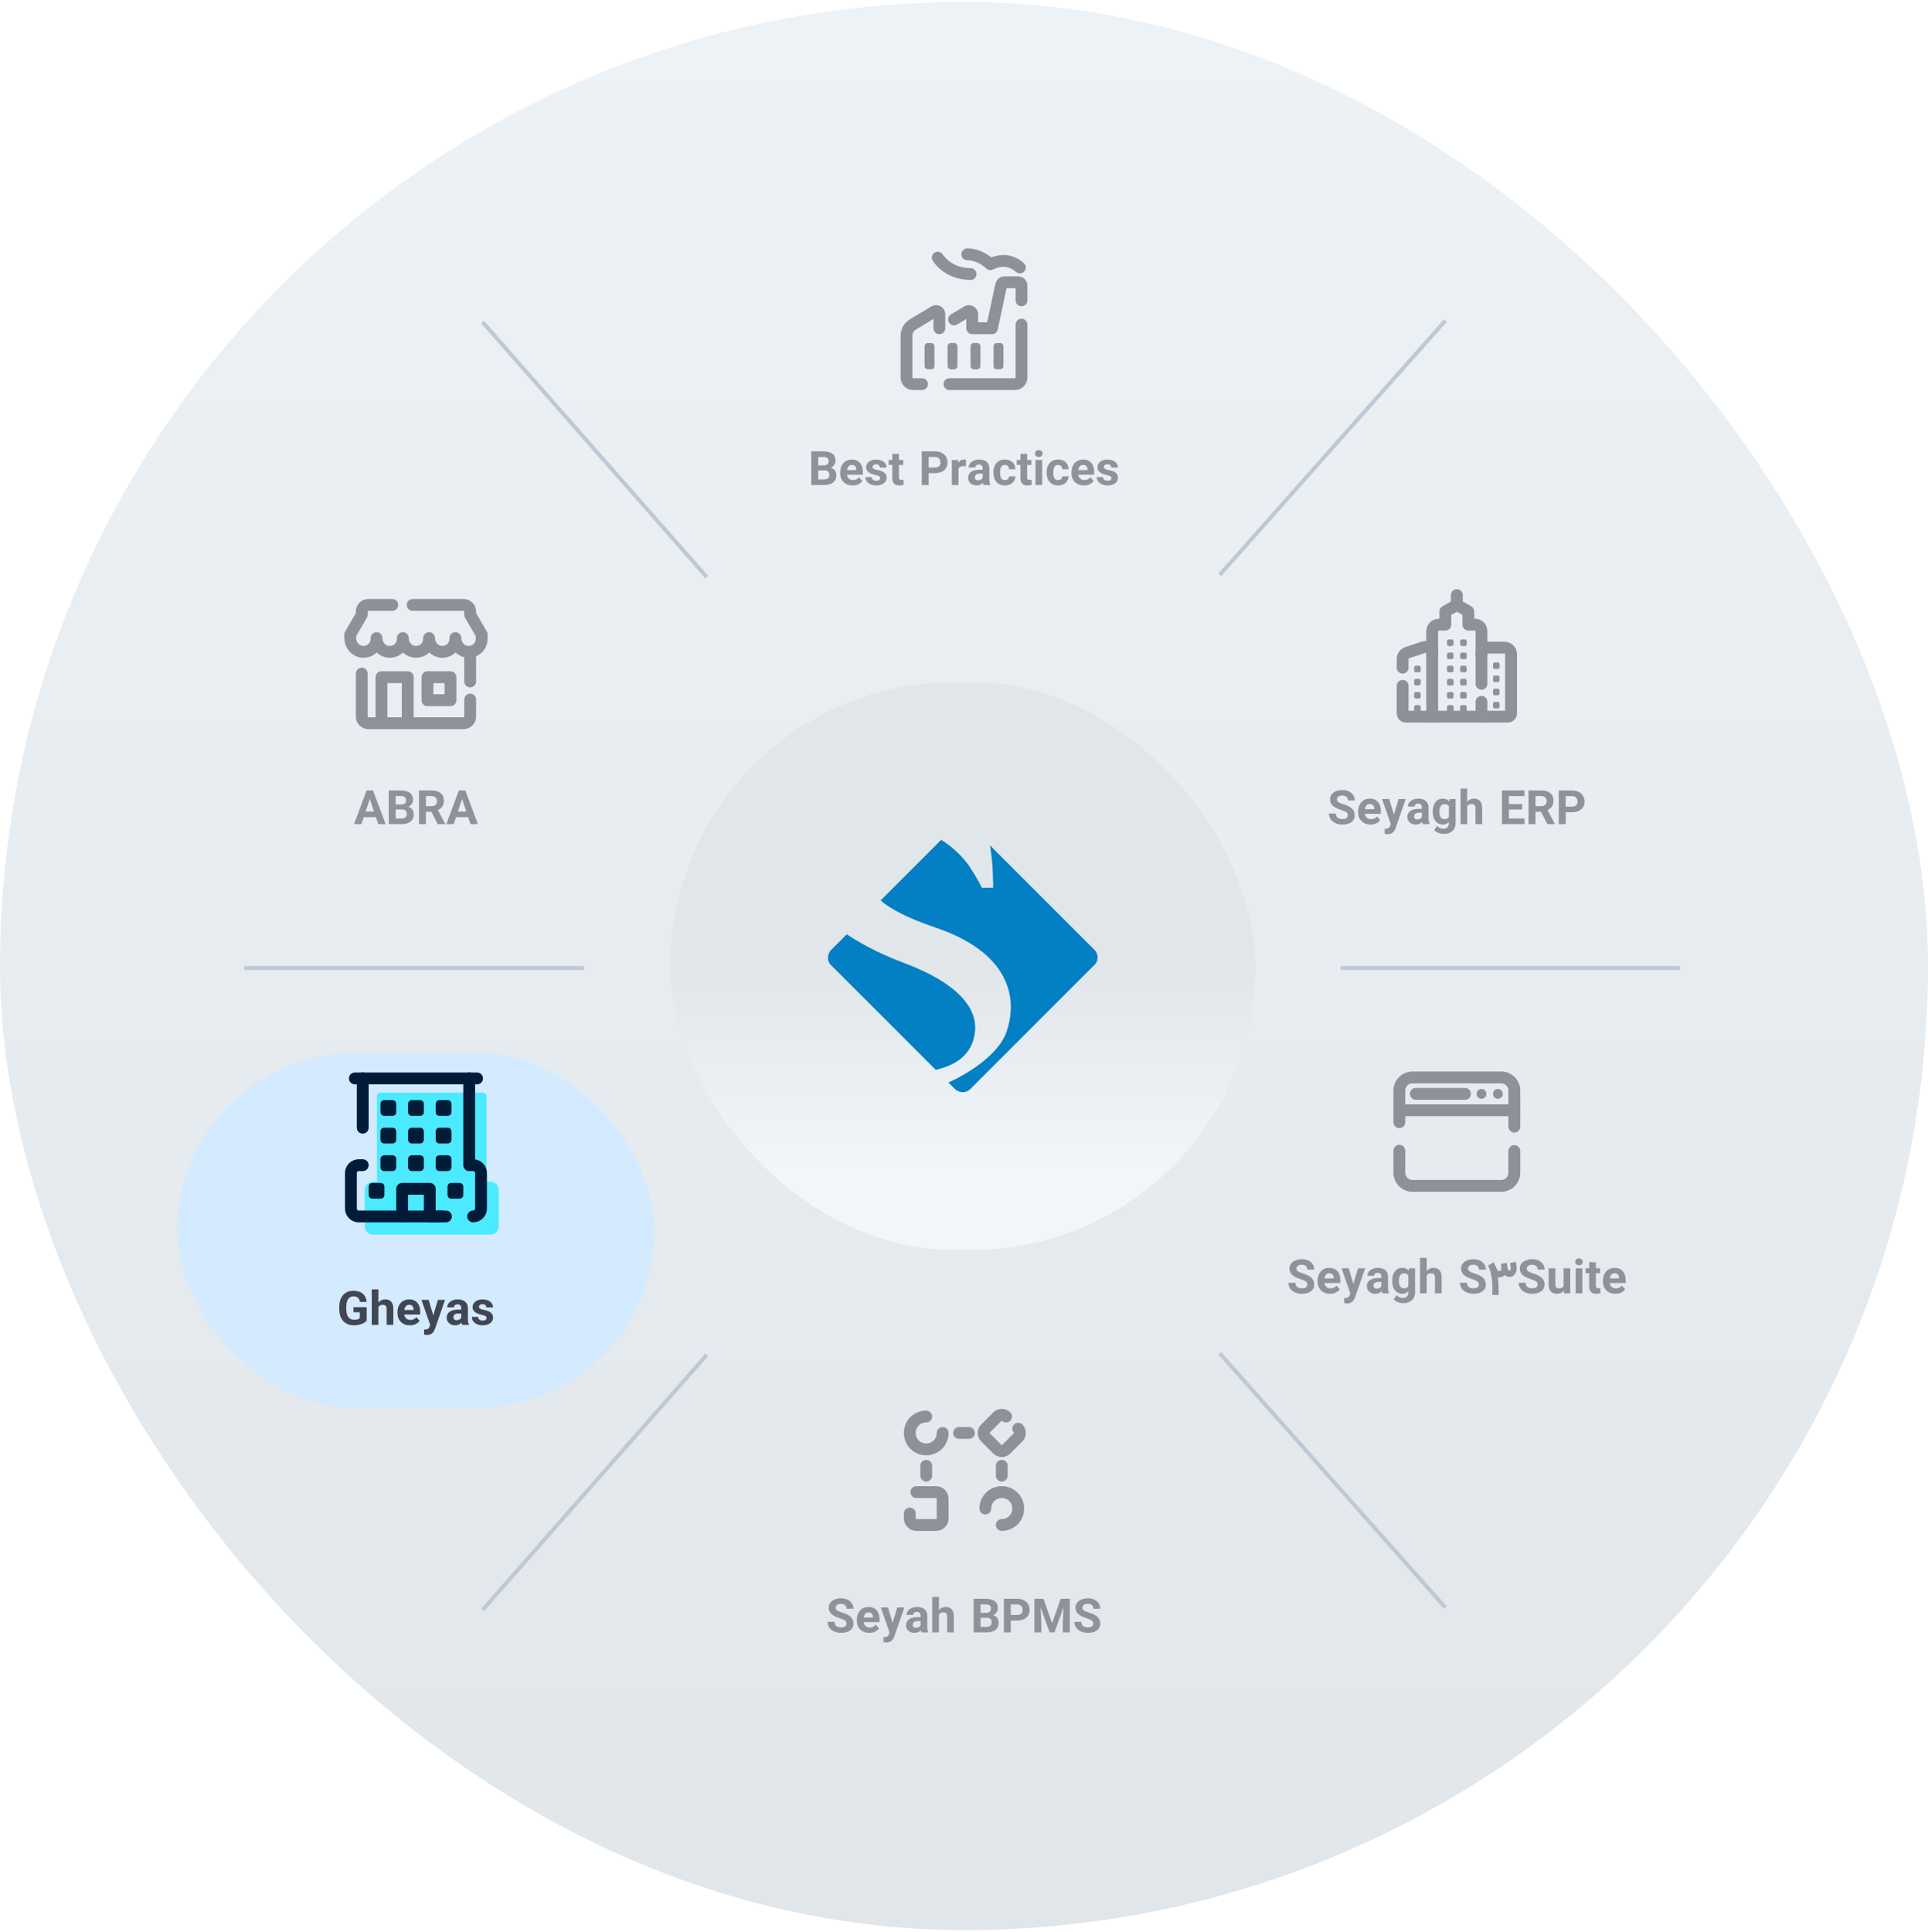 <svg width="489" height="490" viewBox="0 0 489 490" fill="none" xmlns="http://www.w3.org/2000/svg">
<g clip-path="url(#clip0_452_1038)">
<rect y="0.5" width="489" height="489" rx="244.5" fill="url(#paint0_linear_452_1038)"/>
<rect x="366.218" y="81.353" width="0.5" height="85.666" transform="rotate(41.59 366.218 81.353)" fill="#D42B2B"/>
<rect x="366.218" y="81.353" width="0.5" height="85.666" transform="rotate(41.59 366.218 81.353)" stroke="#C1C7D4" stroke-width="0.5"/>
<rect x="0.021" y="-0.353" width="0.5" height="85.666" transform="matrix(0.748 -0.664 -0.664 -0.748 365.968 407.397)" fill="#D42B2B"/>
<rect x="0.021" y="-0.353" width="0.5" height="85.666" transform="matrix(0.748 -0.664 -0.664 -0.748 365.968 407.397)" stroke="#C1C7D4" stroke-width="0.5"/>
<rect x="-0.25" y="-0.25" width="0.5" height="85.666" transform="matrix(0 -1 -1 0 425.667 245.5)" fill="#D42B2B"/>
<rect x="-0.25" y="-0.25" width="0.5" height="85.666" transform="matrix(0 -1 -1 0 425.667 245.5)" stroke="#C1C7D4" stroke-width="0.5"/>
<rect x="122.353" y="82.023" width="0.5" height="85.666" transform="rotate(-41.328 122.353 82.023)" fill="#D42B2B"/>
<rect x="122.353" y="82.023" width="0.5" height="85.666" transform="rotate(-41.328 122.353 82.023)" stroke="#C1C7D4" stroke-width="0.5"/>
<rect x="0.353" y="-0.023" width="0.5" height="85.666" transform="matrix(0.751 0.66 0.66 -0.751 122.103 407.727)" fill="#D42B2B"/>
<rect x="0.353" y="-0.023" width="0.5" height="85.666" transform="matrix(0.751 0.66 0.66 -0.751 122.103 407.727)" stroke="#C1C7D4" stroke-width="0.5"/>
<rect x="-0.25" y="-0.25" width="0.5" height="85.666" transform="matrix(0 -1 -1 0 147.667 245.5)" fill="#D42B2B"/>
<rect x="-0.25" y="-0.25" width="0.5" height="85.666" transform="matrix(0 -1 -1 0 147.667 245.5)" stroke="#C1C7D4" stroke-width="0.5"/>
<path d="M240.812 97.416H257.417C258.338 97.416 259.083 96.671 259.083 95.75V82.336" stroke="#8D9199" stroke-width="3" stroke-miterlimit="10" stroke-linecap="round" stroke-linejoin="round"/>
<path d="M238.25 83.25V79.722C238.25 79.074 237.543 78.674 236.988 79.007L231.535 82.279C230.531 82.882 229.917 83.966 229.917 85.137V95.75C229.917 96.671 230.663 97.416 231.583 97.416H233.844" stroke="#8D9199" stroke-width="3" stroke-miterlimit="10" stroke-linecap="round" stroke-linejoin="round"/>
<path d="M259.083 76.167V72.417C259.083 71.957 258.71 71.584 258.25 71.584H254.757C254.363 71.584 254.024 71.858 253.942 72.242L251.583 83.25H246.583V79.722C246.583 79.074 245.877 78.674 245.322 79.008L241.979 81.013" stroke="#8D9199" stroke-width="3" stroke-miterlimit="10" stroke-linecap="round" stroke-linejoin="round"/>
<path d="M236.167 93.667H235.333C234.873 93.667 234.5 93.293 234.5 92.833V87.833C234.5 87.373 234.873 87 235.333 87H236.167C236.627 87 237 87.373 237 87.833V92.833C237 93.293 236.627 93.667 236.167 93.667Z" fill="#8D9199"/>
<path d="M242 93.667H241.167C240.707 93.667 240.333 93.293 240.333 92.833V87.833C240.333 87.373 240.707 87 241.167 87H242C242.46 87 242.833 87.373 242.833 87.833V92.833C242.833 93.293 242.46 93.667 242 93.667Z" fill="#8D9199"/>
<path d="M247.833 93.667H247C246.54 93.667 246.167 93.293 246.167 92.833V87.833C246.167 87.373 246.54 87 247 87H247.833C248.293 87 248.667 87.373 248.667 87.833V92.833C248.667 93.293 248.293 93.667 247.833 93.667Z" fill="#8D9199"/>
<path d="M253.667 93.667H252.833C252.373 93.667 252 93.293 252 92.833V87.833C252 87.373 252.373 87 252.833 87H253.667C254.127 87 254.5 87.373 254.5 87.833V92.833C254.5 93.293 254.127 93.667 253.667 93.667Z" fill="#8D9199"/>
<path d="M245.333 64.5C248.667 64.5 251.167 67 251.167 67C251.167 67 252.833 66.167 254.5 66.167C257 66.167 258.667 67.833 258.667 67.833" stroke="#8D9199" stroke-width="3" stroke-miterlimit="10" stroke-linecap="round" stroke-linejoin="round"/>
<path d="M246.167 69.5C240.333 69.5 237.833 65.334 237.833 65.334" stroke="#8D9199" stroke-width="3" stroke-miterlimit="10" stroke-linecap="round" stroke-linejoin="round"/>
<path d="M205.77 123V114.47H208.759C209.792 114.47 210.577 114.668 211.112 115.064C211.648 115.461 211.916 116.042 211.916 116.807C211.916 117.224 211.808 117.593 211.592 117.913C211.38 118.23 211.081 118.463 210.695 118.612C211.133 118.72 211.477 118.941 211.728 119.275C211.982 119.605 212.109 120.01 212.109 120.49C212.109 121.311 211.846 121.934 211.321 122.358C210.799 122.779 210.055 122.993 209.088 123H205.77ZM207.528 119.285V121.586H209.036C209.45 121.586 209.771 121.489 210.001 121.294C210.234 121.096 210.35 120.823 210.35 120.475C210.35 119.692 209.947 119.296 209.14 119.285H207.528ZM207.528 118.043H208.827C209.714 118.026 210.157 117.673 210.157 116.984C210.157 116.595 210.044 116.317 209.818 116.15C209.596 115.979 209.243 115.894 208.759 115.894H207.528V118.043ZM216.241 123.115C215.312 123.115 214.555 122.831 213.971 122.264C213.387 121.694 213.094 120.934 213.094 119.984V119.817C213.094 119.181 213.216 118.612 213.46 118.111C213.707 117.61 214.056 117.224 214.508 116.953C214.961 116.678 215.475 116.541 216.053 116.541C216.919 116.541 217.601 116.816 218.098 117.365C218.599 117.911 218.849 118.685 218.849 119.687V120.381H214.811C214.867 120.795 215.032 121.127 215.307 121.377C215.581 121.628 215.929 121.753 216.35 121.753C217.004 121.753 217.514 121.517 217.879 121.043L218.714 121.972C218.46 122.334 218.115 122.616 217.681 122.817C217.249 123.016 216.769 123.115 216.241 123.115ZM216.048 117.913C215.71 117.913 215.437 118.026 215.228 118.252C215.02 118.478 214.886 118.803 214.827 119.228H217.185V119.092C217.178 118.717 217.075 118.426 216.877 118.221C216.682 118.016 216.406 117.913 216.048 117.913ZM223.238 121.247C223.238 121.042 223.135 120.88 222.93 120.762C222.725 120.64 222.396 120.532 221.944 120.438C220.434 120.122 219.679 119.482 219.679 118.518C219.679 117.955 219.912 117.485 220.378 117.11C220.845 116.73 221.455 116.541 222.21 116.541C223.017 116.541 223.66 116.73 224.14 117.11C224.624 117.489 224.865 117.981 224.865 118.586H223.17C223.17 118.346 223.091 118.148 222.935 117.991C222.782 117.831 222.538 117.751 222.205 117.751C221.919 117.751 221.698 117.816 221.542 117.944C221.385 118.073 221.307 118.237 221.307 118.435C221.307 118.623 221.396 118.774 221.573 118.889C221.751 119.003 222.05 119.104 222.471 119.191C222.895 119.275 223.251 119.369 223.54 119.473C224.434 119.8 224.881 120.369 224.881 121.179C224.881 121.757 224.632 122.224 224.135 122.583C223.641 122.937 223.001 123.115 222.215 123.115C221.686 123.115 221.215 123.021 220.801 122.833C220.391 122.645 220.067 122.386 219.831 122.056C219.598 121.725 219.481 121.369 219.481 120.986H221.088C221.102 121.285 221.211 121.515 221.417 121.675C221.625 121.835 221.904 121.915 222.251 121.915C222.575 121.915 222.82 121.854 222.987 121.732C223.154 121.607 223.238 121.445 223.238 121.247ZM228.005 115.101V116.661H229.09V117.903H228.005V121.064C228.005 121.301 228.05 121.47 228.14 121.57C228.231 121.671 228.403 121.722 228.657 121.722C228.845 121.722 229.01 121.708 229.152 121.68V122.963C228.822 123.064 228.481 123.115 228.13 123.115C226.94 123.115 226.335 122.517 226.314 121.32V117.903H225.386V116.661H226.314V115.101H228.005ZM235.536 119.995V123H233.777V114.47H237.106C237.746 114.47 238.31 114.588 238.796 114.824C239.283 115.057 239.657 115.39 239.918 115.821C240.179 116.252 240.31 116.743 240.31 117.292C240.31 118.127 240.023 118.786 239.449 119.27C238.878 119.753 238.087 119.995 237.075 119.995H235.536ZM235.536 118.57H237.106C237.572 118.57 237.927 118.461 238.17 118.242C238.414 118.023 238.536 117.71 238.536 117.303C238.536 116.885 238.412 116.548 238.165 116.29C237.918 116.033 237.579 115.901 237.148 115.894H235.536V118.57ZM244.972 118.247C244.743 118.216 244.541 118.2 244.367 118.2C243.723 118.2 243.303 118.417 243.104 118.852V123H241.414V116.661H243.01L243.057 117.417C243.398 116.833 243.87 116.541 244.471 116.541C244.659 116.541 244.835 116.567 244.998 116.619L244.972 118.247ZM249.47 123C249.39 122.847 249.332 122.657 249.298 122.431C248.887 122.887 248.355 123.115 247.701 123.115C247.078 123.115 246.562 122.936 246.151 122.577C245.745 122.219 245.541 121.767 245.541 121.221C245.541 120.546 245.79 120.03 246.287 119.671C246.788 119.313 247.508 119.132 248.447 119.129H249.23V118.763C249.23 118.471 249.153 118.238 249 118.064C248.851 117.887 248.614 117.798 248.291 117.798C248.005 117.798 247.781 117.866 247.618 118.002C247.458 118.137 247.378 118.325 247.378 118.565H245.682C245.682 118.197 245.795 117.857 246.021 117.548C246.251 117.235 246.572 116.99 246.986 116.812C247.4 116.631 247.865 116.541 248.379 116.541C249.162 116.541 249.781 116.737 250.237 117.13C250.696 117.523 250.925 118.077 250.925 118.79V121.534C250.932 122.136 251.018 122.591 251.181 122.901V123H249.47ZM248.066 121.821C248.317 121.821 248.548 121.765 248.76 121.654C248.972 121.543 249.129 121.393 249.23 121.205V120.115H248.593C247.748 120.115 247.298 120.409 247.242 120.997L247.237 121.096C247.237 121.308 247.31 121.482 247.456 121.617C247.605 121.753 247.809 121.821 248.066 121.821ZM254.865 121.753C255.178 121.753 255.432 121.668 255.627 121.497C255.822 121.323 255.922 121.094 255.929 120.809H257.521C257.517 121.24 257.399 121.635 257.166 121.993C256.936 122.348 256.622 122.624 256.222 122.823C255.822 123.017 255.38 123.115 254.896 123.115C253.989 123.115 253.272 122.828 252.747 122.254C252.225 121.677 251.964 120.88 251.964 119.864V119.755C251.964 118.777 252.223 117.998 252.742 117.417C253.263 116.833 253.976 116.541 254.881 116.541C255.674 116.541 256.31 116.767 256.79 117.219C257.27 117.671 257.514 118.271 257.521 119.019H255.929C255.922 118.692 255.822 118.426 255.627 118.221C255.432 118.016 255.175 117.913 254.855 117.913C254.458 117.913 254.159 118.057 253.957 118.346C253.759 118.631 253.66 119.097 253.66 119.744V119.917C253.66 120.57 253.759 121.04 253.957 121.325C254.156 121.61 254.458 121.753 254.865 121.753ZM260.512 115.101V116.661H261.598V117.903H260.512V121.064C260.512 121.301 260.558 121.47 260.648 121.57C260.739 121.671 260.911 121.722 261.165 121.722C261.352 121.722 261.518 121.708 261.66 121.68V122.963C261.33 123.064 260.989 123.115 260.638 123.115C259.448 123.115 258.843 122.517 258.822 121.32V117.903H257.893V116.661H258.822V115.101H260.512ZM264.327 123H262.631V116.661H264.327V123ZM262.527 115.017C262.527 114.763 262.612 114.555 262.783 114.391C262.953 114.228 263.185 114.146 263.477 114.146C263.765 114.146 263.995 114.228 264.165 114.391C264.339 114.555 264.426 114.763 264.426 115.017C264.426 115.278 264.339 115.49 264.165 115.654C263.991 115.817 263.762 115.899 263.477 115.899C263.191 115.899 262.962 115.817 262.788 115.654C262.614 115.49 262.527 115.278 262.527 115.017ZM268.365 121.753C268.678 121.753 268.932 121.668 269.127 121.497C269.322 121.323 269.422 121.094 269.429 120.809H271.021C271.017 121.24 270.899 121.635 270.666 121.993C270.436 122.348 270.122 122.624 269.722 122.823C269.322 123.017 268.88 123.115 268.396 123.115C267.489 123.115 266.772 122.828 266.247 122.254C265.725 121.677 265.464 120.88 265.464 119.864V119.755C265.464 118.777 265.723 117.998 266.242 117.417C266.763 116.833 267.476 116.541 268.381 116.541C269.174 116.541 269.81 116.767 270.29 117.219C270.77 117.671 271.014 118.271 271.021 119.019H269.429C269.422 118.692 269.322 118.426 269.127 118.221C268.932 118.016 268.675 117.913 268.355 117.913C267.958 117.913 267.659 118.057 267.457 118.346C267.259 118.631 267.16 119.097 267.16 119.744V119.917C267.16 120.57 267.259 121.04 267.457 121.325C267.656 121.61 267.958 121.753 268.365 121.753ZM274.905 123.115C273.976 123.115 273.219 122.831 272.635 122.264C272.051 121.694 271.759 120.934 271.759 119.984V119.817C271.759 119.181 271.88 118.612 272.124 118.111C272.371 117.61 272.72 117.224 273.172 116.953C273.625 116.678 274.139 116.541 274.717 116.541C275.583 116.541 276.265 116.816 276.762 117.365C277.263 117.911 277.513 118.685 277.513 119.687V120.381H273.475C273.531 120.795 273.696 121.127 273.971 121.377C274.246 121.628 274.593 121.753 275.014 121.753C275.668 121.753 276.178 121.517 276.543 121.043L277.378 121.972C277.124 122.334 276.779 122.616 276.345 122.817C275.913 123.016 275.433 123.115 274.905 123.115ZM274.712 117.913C274.374 117.913 274.101 118.026 273.892 118.252C273.684 118.478 273.55 118.803 273.491 119.228H275.849V119.092C275.842 118.717 275.739 118.426 275.541 118.221C275.346 118.016 275.07 117.913 274.712 117.913ZM281.902 121.247C281.902 121.042 281.799 120.88 281.594 120.762C281.389 120.64 281.06 120.532 280.608 120.438C279.098 120.122 278.343 119.482 278.343 118.518C278.343 117.955 278.576 117.485 279.042 117.11C279.509 116.73 280.119 116.541 280.874 116.541C281.681 116.541 282.324 116.73 282.804 117.11C283.288 117.489 283.529 117.981 283.529 118.586H281.834C281.834 118.346 281.756 118.148 281.599 117.991C281.446 117.831 281.202 117.751 280.869 117.751C280.583 117.751 280.362 117.816 280.206 117.944C280.049 118.073 279.971 118.237 279.971 118.435C279.971 118.623 280.06 118.774 280.237 118.889C280.415 119.003 280.714 119.104 281.135 119.191C281.559 119.275 281.916 119.369 282.204 119.473C283.098 119.8 283.545 120.369 283.545 121.179C283.545 121.757 283.296 122.224 282.799 122.583C282.305 122.937 281.665 123.115 280.879 123.115C280.35 123.115 279.879 123.021 279.465 122.833C279.055 122.645 278.731 122.386 278.495 122.056C278.262 121.725 278.145 121.369 278.145 120.986H279.752C279.766 121.285 279.876 121.515 280.081 121.675C280.289 121.835 280.568 121.915 280.916 121.915C281.239 121.915 281.484 121.854 281.651 121.732C281.818 121.607 281.902 121.445 281.902 121.247Z" fill="#8D9399"/>
<g filter="url(#filter0_f_452_1038)">
<rect x="45" y="267" width="121" height="90" rx="45" fill="#D4EAFF"/>
</g>
<path d="M95.6 278.1V299.7H94.6C93.5 299.7 92.5 300.6 92.5 301.8V311C92.5 312.1 93.4 313.1 94.6 313.1H124.4C125.5 313.1 126.5 312.2 126.5 311V301.8C126.5 300.7 125.6 299.7 124.4 299.7H123.4V278.1C123.4 277.5 122.9 277.1 122.4 277.1H96.7C96.1 277 95.6 277.5 95.6 278.1Z" fill="#4BEAFF"/>
<path d="M99.5 290H97.5C96.9 290 96.5 289.6 96.5 289V287C96.5 286.4 96.9 286 97.5 286H99.5C100.1 286 100.5 286.4 100.5 287V289C100.5 289.6 100.1 290 99.5 290ZM100.5 296V294C100.5 293.4 100.1 293 99.5 293H97.5C96.9 293 96.5 293.4 96.5 294V296C96.5 296.6 96.9 297 97.5 297H99.5C100.1 297 100.5 296.6 100.5 296ZM97.5 303V301C97.5 300.4 97.1 300 96.5 300H94.5C93.9 300 93.5 300.4 93.5 301V303C93.5 303.6 93.9 304 94.5 304H96.5C97.1 304 97.5 303.6 97.5 303ZM106.5 290H104.5C103.9 290 103.5 289.6 103.5 289V287C103.5 286.4 103.9 286 104.5 286H106.5C107.1 286 107.5 286.4 107.5 287V289C107.5 289.6 107.1 290 106.5 290ZM107.5 296V294C107.5 293.4 107.1 293 106.5 293H104.5C103.9 293 103.5 293.4 103.5 294V296C103.5 296.6 103.9 297 104.5 297H106.5C107.1 297 107.5 296.6 107.5 296ZM114.5 289V287C114.5 286.4 114.1 286 113.5 286H111.5C110.9 286 110.5 286.4 110.5 287V289C110.5 289.6 110.9 290 111.5 290H113.5C114.1 290 114.5 289.6 114.5 289ZM99.5 283H97.5C96.9 283 96.5 282.6 96.5 282V280C96.5 279.4 96.9 279 97.5 279H99.5C100.1 279 100.5 279.4 100.5 280V282C100.5 282.6 100.1 283 99.5 283ZM106.5 283H104.5C103.9 283 103.5 282.6 103.5 282V280C103.5 279.4 103.9 279 104.5 279H106.5C107.1 279 107.5 279.4 107.5 280V282C107.5 282.6 107.1 283 106.5 283ZM114.5 282V280C114.5 279.4 114.1 279 113.5 279H111.5C110.9 279 110.5 279.4 110.5 280V282C110.5 282.6 110.9 283 111.5 283H113.5C114.1 283 114.5 282.6 114.5 282ZM114.5 296V294C114.5 293.4 114.1 293 113.5 293H111.5C110.9 293 110.5 293.4 110.5 294V296C110.5 296.6 110.9 297 111.5 297H113.5C114.1 297 114.5 296.6 114.5 296ZM117.5 303V301C117.5 300.4 117.1 300 116.5 300H114.5C113.9 300 113.5 300.4 113.5 301V303C113.5 303.6 113.9 304 114.5 304H116.5C117.1 304 117.5 303.6 117.5 303Z" fill="#001C39"/>
<path d="M90 273.5H121" stroke="#001C39" stroke-width="3" stroke-miterlimit="10" stroke-linecap="round" stroke-linejoin="round"/>
<path d="M120 308.5C121.1 308.5 122 307.6 122 306.5V297.5C122 296.4 121.1 295.5 120 295.5H119V273.5" stroke="#001C39" stroke-width="3" stroke-miterlimit="10" stroke-linecap="round" stroke-linejoin="round"/>
<path d="M92 295.5H91C89.9 295.5 89 296.4 89 297.5V306.5C89 307.6 89.9 308.5 91 308.5H102V301.5H109V308.5H113.1" stroke="#001C39" stroke-width="3" stroke-miterlimit="10" stroke-linecap="round" stroke-linejoin="round"/>
<path d="M92 273.5V286" stroke="#001C39" stroke-width="3" stroke-miterlimit="10" stroke-linecap="round" stroke-linejoin="round"/>
<path d="M102 308.5H112" stroke="#001C39" stroke-width="3" stroke-miterlimit="10" stroke-linecap="round" stroke-linejoin="round"/>
<path d="M93.009 334.92C92.693 335.299 92.244 335.593 91.663 335.802C91.086 336.01 90.446 336.115 89.743 336.115C89.006 336.115 88.359 335.955 87.802 335.635C87.246 335.311 86.816 334.843 86.513 334.231C86.211 333.619 86.056 332.897 86.049 332.066V331.487C86.049 330.635 86.192 329.897 86.477 329.275C86.766 328.652 87.18 328.176 87.719 327.845C88.261 327.515 88.896 327.35 89.623 327.35C90.632 327.35 91.421 327.591 91.992 328.075C92.562 328.558 92.901 329.261 93.009 330.183H91.298C91.218 329.692 91.044 329.334 90.776 329.108C90.508 328.882 90.141 328.769 89.675 328.769C89.077 328.769 88.621 328.993 88.308 329.442C87.995 329.89 87.837 330.558 87.834 331.445V331.993C87.834 332.887 88.004 333.563 88.345 334.023C88.686 334.478 89.183 334.706 89.837 334.706C90.498 334.706 90.969 334.565 91.251 334.283V332.812H89.649V331.518H93.009V334.92ZM95.977 330.35C96.429 329.81 96.994 329.541 97.672 329.541C99.046 329.541 99.744 330.341 99.764 331.941V336H98.069V331.988C98.069 331.623 97.991 331.353 97.834 331.179C97.677 331.005 97.418 330.918 97.057 330.918C96.559 330.918 96.199 331.11 95.977 331.492V336H94.286V327H95.977V330.35ZM103.959 336.115C103.031 336.115 102.274 335.831 101.69 335.264C101.105 334.694 100.813 333.934 100.813 332.984V332.817C100.813 332.181 100.935 331.612 101.178 331.111C101.425 330.61 101.775 330.224 102.227 329.953C102.679 329.678 103.194 329.541 103.771 329.541C104.638 329.541 105.319 329.816 105.817 330.365C106.318 330.911 106.568 331.685 106.568 332.687V333.381H102.53C102.585 333.795 102.751 334.127 103.025 334.377C103.3 334.628 103.648 334.753 104.069 334.753C104.723 334.753 105.232 334.517 105.598 334.043L106.432 334.972C106.178 335.334 105.834 335.616 105.399 335.817C104.968 336.016 104.488 336.115 103.959 336.115ZM103.766 330.913C103.429 330.913 103.156 331.026 102.947 331.252C102.738 331.478 102.605 331.803 102.545 332.228H104.904V332.092C104.897 331.717 104.794 331.426 104.596 331.221C104.401 331.016 104.125 330.913 103.766 330.913ZM109.887 333.605L111.061 329.661H112.876L110.33 336.986L110.189 337.32C109.81 338.148 109.184 338.562 108.311 338.562C108.068 338.562 107.819 338.523 107.565 338.447V337.163L107.821 337.174C108.141 337.174 108.379 337.123 108.535 337.023C108.695 336.925 108.821 336.763 108.911 336.537L109.109 336.016L106.887 329.661H108.713L109.887 333.605ZM117.22 336C117.14 335.847 117.082 335.657 117.048 335.431C116.637 335.887 116.105 336.115 115.451 336.115C114.828 336.115 114.312 335.936 113.901 335.577C113.495 335.219 113.291 334.767 113.291 334.221C113.291 333.546 113.54 333.03 114.037 332.671C114.538 332.313 115.258 332.132 116.197 332.129H116.98V331.763C116.98 331.471 116.903 331.238 116.75 331.064C116.601 330.887 116.364 330.798 116.041 330.798C115.755 330.798 115.531 330.866 115.368 331.002C115.208 331.137 115.128 331.325 115.128 331.565H113.432C113.432 331.197 113.545 330.857 113.771 330.548C114.001 330.235 114.322 329.99 114.736 329.812C115.15 329.631 115.615 329.541 116.129 329.541C116.912 329.541 117.531 329.737 117.987 330.13C118.446 330.523 118.675 331.077 118.675 331.79V334.534C118.682 335.136 118.768 335.591 118.931 335.901V336H117.22ZM115.816 334.821C116.067 334.821 116.298 334.765 116.51 334.654C116.722 334.543 116.879 334.393 116.98 334.205V333.115H116.343C115.498 333.115 115.048 333.409 114.992 333.997L114.987 334.096C114.987 334.308 115.06 334.482 115.206 334.617C115.355 334.753 115.559 334.821 115.816 334.821ZM123.413 334.247C123.413 334.042 123.311 333.88 123.106 333.762C122.9 333.64 122.572 333.532 122.119 333.438C120.61 333.122 119.855 332.482 119.855 331.518C119.855 330.955 120.088 330.485 120.554 330.11C121.02 329.73 121.631 329.541 122.386 329.541C123.192 329.541 123.836 329.73 124.316 330.11C124.799 330.489 125.041 330.981 125.041 331.586H123.346C123.346 331.346 123.267 331.148 123.111 330.991C122.958 330.831 122.714 330.751 122.38 330.751C122.095 330.751 121.874 330.816 121.718 330.944C121.561 331.073 121.483 331.237 121.483 331.435C121.483 331.623 121.572 331.774 121.749 331.889C121.926 332.003 122.226 332.104 122.646 332.191C123.071 332.275 123.427 332.369 123.716 332.473C124.61 332.8 125.057 333.369 125.057 334.179C125.057 334.757 124.808 335.224 124.311 335.583C123.817 335.937 123.177 336.115 122.391 336.115C121.862 336.115 121.391 336.021 120.977 335.833C120.566 335.645 120.243 335.386 120.006 335.056C119.773 334.725 119.657 334.369 119.657 333.986H121.264C121.278 334.285 121.387 334.515 121.592 334.675C121.801 334.835 122.079 334.915 122.427 334.915C122.751 334.915 122.996 334.854 123.163 334.732C123.33 334.607 123.413 334.445 123.413 334.247Z" fill="#414752"/>
<path d="M232.417 378.417H237.417C238.333 378.417 239.083 379.167 239.083 380.083V385.083C239.083 386 238.333 386.75 237.417 386.75H232.417C232 386.75 231.583 386.583 231.25 386.25C230.917 385.917 230.75 385.5 230.75 385.083V383.833" stroke="#8D9199" stroke-width="3" stroke-miterlimit="10" stroke-linecap="round" stroke-linejoin="round"/>
<path d="M258.25 362.333C258.833 362.917 258.833 363.917 258.25 364.5L255.167 367.583C254.583 368.167 253.583 368.167 253 367.583L249.917 364.5C249.333 363.917 249.333 362.917 249.917 362.333L253 359.25C253.583 358.667 254.583 358.667 255.167 359.25" stroke="#8D9199" stroke-width="3" stroke-miterlimit="10" stroke-linecap="round" stroke-linejoin="round"/>
<path d="M239.083 363.417C239.083 365.75 237.25 367.583 234.917 367.583C232.583 367.583 230.75 365.75 230.75 363.417C230.75 361.083 232.583 359.25 234.917 359.25" stroke="#8D9199" stroke-width="3" stroke-miterlimit="10" stroke-linecap="round" stroke-linejoin="round"/>
<path d="M249.917 382.583C249.917 380.25 251.75 378.417 254.083 378.417C256.417 378.417 258.25 380.25 258.25 382.583C258.25 384.916 256.417 386.75 254.083 386.75" stroke="#8D9199" stroke-width="3" stroke-miterlimit="10" stroke-linecap="round" stroke-linejoin="round"/>
<path d="M234.917 374.25V371.75" stroke="#8D9199" stroke-width="3" stroke-miterlimit="10" stroke-linecap="round" stroke-linejoin="round"/>
<path d="M243.25 363.417H245.75" stroke="#8D9199" stroke-width="3" stroke-miterlimit="10" stroke-linecap="round" stroke-linejoin="round"/>
<path d="M254.083 374.25V371.75" stroke="#8D9199" stroke-width="3" stroke-miterlimit="10" stroke-linecap="round" stroke-linejoin="round"/>
<path d="M214.7 411.762C214.7 411.431 214.581 411.177 214.345 411C214.112 410.819 213.691 410.631 213.082 410.437C212.474 410.238 211.992 410.043 211.637 409.852C210.667 409.327 210.181 408.621 210.181 407.734C210.181 407.275 210.31 406.864 210.568 406.503C210.828 406.141 211.202 405.859 211.689 405.657C212.176 405.452 212.722 405.35 213.328 405.35C213.936 405.35 214.479 405.461 214.955 405.683C215.432 405.903 215.802 406.214 216.067 406.617C216.331 407.021 216.463 407.478 216.463 407.99H214.705C214.705 407.597 214.581 407.292 214.335 407.077C214.091 406.861 213.745 406.753 213.296 406.753C212.868 406.753 212.535 406.843 212.295 407.024C212.058 407.205 211.94 407.445 211.94 407.744C211.94 408.019 212.079 408.25 212.357 408.438C212.639 408.626 213.051 408.802 213.594 408.965C214.592 409.268 215.319 409.642 215.775 410.087C216.234 410.532 216.463 411.087 216.463 411.751C216.463 412.489 216.183 413.068 215.623 413.489C215.067 413.906 214.315 414.115 213.369 414.115C212.712 414.115 212.114 413.995 211.575 413.755C211.035 413.515 210.623 413.186 210.338 412.769C210.056 412.351 209.915 411.868 209.915 411.318H211.684C211.684 412.257 212.246 412.727 213.369 412.727C213.787 412.727 214.112 412.643 214.345 412.477C214.581 412.306 214.7 412.068 214.7 411.762ZM220.465 414.115C219.536 414.115 218.78 413.831 218.196 413.264C217.611 412.694 217.319 411.934 217.319 410.984V410.817C217.319 410.181 217.441 409.612 217.684 409.111C217.931 408.61 218.281 408.224 218.733 407.953C219.185 407.678 219.7 407.541 220.277 407.541C221.143 407.541 221.825 407.816 222.323 408.365C222.823 408.911 223.074 409.685 223.074 410.687V411.381H219.036C219.091 411.795 219.256 412.127 219.531 412.377C219.806 412.628 220.154 412.753 220.575 412.753C221.229 412.753 221.738 412.517 222.103 412.043L222.938 412.972C222.684 413.334 222.34 413.616 221.905 413.817C221.474 414.016 220.994 414.115 220.465 414.115ZM220.272 408.913C219.935 408.913 219.662 409.026 219.453 409.252C219.244 409.478 219.11 409.803 219.051 410.228H221.41V410.092C221.403 409.717 221.3 409.426 221.102 409.221C220.907 409.016 220.63 408.913 220.272 408.913ZM226.393 411.605L227.567 407.661H229.382L226.836 414.986L226.695 415.32C226.316 416.148 225.69 416.562 224.817 416.562C224.573 416.562 224.325 416.523 224.071 416.447V415.163L224.327 415.174C224.647 415.174 224.885 415.123 225.041 415.023C225.201 414.925 225.327 414.763 225.417 414.537L225.615 414.016L223.393 407.661H225.219L226.393 411.605ZM233.726 414C233.646 413.847 233.588 413.657 233.553 413.431C233.143 413.887 232.611 414.115 231.957 414.115C231.334 414.115 230.818 413.936 230.407 413.577C230 413.219 229.797 412.767 229.797 412.221C229.797 411.546 230.046 411.03 230.543 410.671C231.044 410.313 231.764 410.132 232.703 410.129H233.486V409.763C233.486 409.471 233.409 409.238 233.256 409.064C233.106 408.887 232.87 408.798 232.546 408.798C232.261 408.798 232.037 408.866 231.873 409.002C231.713 409.137 231.633 409.325 231.633 409.565H229.938C229.938 409.197 230.051 408.857 230.277 408.548C230.506 408.235 230.828 407.99 231.242 407.812C231.656 407.631 232.12 407.541 232.635 407.541C233.418 407.541 234.037 407.737 234.493 408.13C234.952 408.523 235.181 409.077 235.181 409.79V412.534C235.188 413.136 235.273 413.591 235.437 413.901V414H233.726ZM232.322 412.821C232.573 412.821 232.804 412.765 233.016 412.654C233.228 412.543 233.385 412.393 233.486 412.205V411.115H232.849C232.004 411.115 231.553 411.409 231.498 411.997L231.493 412.096C231.493 412.308 231.566 412.482 231.712 412.617C231.861 412.753 232.065 412.821 232.322 412.821ZM238.135 408.35C238.587 407.81 239.152 407.541 239.831 407.541C241.204 407.541 241.902 408.341 241.923 409.941V414H240.227V409.988C240.227 409.623 240.149 409.353 239.992 409.179C239.836 409.005 239.577 408.918 239.215 408.918C238.717 408.918 238.357 409.11 238.135 409.492V414H236.444V405H238.135V408.35ZM246.943 414V405.47H249.933C250.966 405.47 251.75 405.668 252.286 406.064C252.822 406.461 253.089 407.042 253.089 407.807C253.089 408.224 252.982 408.593 252.766 408.913C252.554 409.23 252.255 409.463 251.869 409.612C252.307 409.72 252.651 409.941 252.902 410.275C253.156 410.605 253.283 411.01 253.283 411.49C253.283 412.311 253.02 412.934 252.495 413.358C251.973 413.779 251.229 413.993 250.262 414H246.943ZM248.702 410.285V412.586H250.209C250.623 412.586 250.945 412.489 251.175 412.294C251.408 412.096 251.524 411.823 251.524 411.475C251.524 410.692 251.121 410.296 250.314 410.285H248.702ZM248.702 409.043H250.001C250.888 409.026 251.331 408.673 251.331 407.984C251.331 407.595 251.218 407.317 250.992 407.15C250.769 406.979 250.416 406.894 249.933 406.894H248.702V409.043ZM256.366 410.995V414H254.607V405.47H257.936C258.576 405.47 259.14 405.588 259.627 405.824C260.114 406.057 260.487 406.39 260.748 406.821C261.009 407.252 261.14 407.743 261.14 408.292C261.14 409.127 260.853 409.786 260.279 410.27C259.708 410.753 258.917 410.995 257.905 410.995H256.366ZM256.366 409.57H257.936C258.402 409.57 258.757 409.461 259 409.242C259.244 409.023 259.366 408.71 259.366 408.303C259.366 407.885 259.242 407.548 258.995 407.29C258.748 407.033 258.409 406.901 257.978 406.894H256.366V409.57ZM264.649 405.47L266.84 411.657L269.021 405.47H271.333V414H269.564V411.668L269.741 407.64L267.44 414H266.23L263.934 407.65L264.112 411.668V414H262.354V405.47H264.649ZM277.29 411.762C277.29 411.431 277.171 411.177 276.935 411C276.702 410.819 276.281 410.631 275.672 410.437C275.064 410.238 274.582 410.043 274.227 409.852C273.257 409.327 272.771 408.621 272.771 407.734C272.771 407.275 272.9 406.864 273.157 406.503C273.418 406.141 273.792 405.859 274.279 405.657C274.766 405.452 275.312 405.35 275.917 405.35C276.526 405.35 277.069 405.461 277.545 405.683C278.022 405.903 278.392 406.214 278.657 406.617C278.921 407.021 279.053 407.478 279.053 407.99H277.295C277.295 407.597 277.171 407.292 276.924 407.077C276.681 406.861 276.335 406.753 275.886 406.753C275.458 406.753 275.124 406.843 274.884 407.024C274.648 407.205 274.53 407.445 274.53 407.744C274.53 408.019 274.669 408.25 274.947 408.438C275.229 408.626 275.641 408.802 276.184 408.965C277.182 409.268 277.909 409.642 278.364 410.087C278.824 410.532 279.053 411.087 279.053 411.751C279.053 412.489 278.773 413.068 278.213 413.489C277.657 413.906 276.905 414.115 275.959 414.115C275.302 414.115 274.704 413.995 274.164 413.755C273.625 413.515 273.213 413.186 272.928 412.769C272.646 412.351 272.505 411.868 272.505 411.318H274.274C274.274 412.257 274.836 412.727 275.959 412.727C276.377 412.727 276.702 412.643 276.935 412.477C277.171 412.306 277.29 412.068 277.29 411.762Z" fill="#8D9399"/>
<path d="M354.917 284.607V281.583V276.583C354.917 274.75 356.417 273.25 358.25 273.25H380.75C382.583 273.25 384.083 274.75 384.083 276.583V284.917V285.741" stroke="#8D9199" stroke-width="3" stroke-miterlimit="10" stroke-linecap="round" stroke-linejoin="round"/>
<path d="M384.083 291.912V297.417C384.083 299.25 382.583 300.75 380.75 300.75H358.25C356.417 300.75 354.917 299.25 354.917 297.417V291.841" stroke="#8D9199" stroke-width="3" stroke-miterlimit="10" stroke-linecap="round" stroke-linejoin="round"/>
<path d="M354.917 281.583H384.083" stroke="#8D9199" stroke-width="3" stroke-miterlimit="10" stroke-linecap="round" stroke-linejoin="round"/>
<path d="M375.75 278.667C375.06 278.667 374.5 278.107 374.5 277.417C374.5 276.726 375.06 276.167 375.75 276.167C376.441 276.167 377 276.726 377 277.417C377 278.107 376.441 278.667 375.75 278.667Z" fill="#8D9199"/>
<path d="M379.917 278.667C379.226 278.667 378.667 278.107 378.667 277.417C378.667 276.726 379.226 276.167 379.917 276.167C380.607 276.167 381.167 276.726 381.167 277.417C381.167 278.107 380.607 278.667 379.917 278.667Z" fill="#8D9199"/>
<path d="M371.583 277.417H359.084" stroke="#8D9199" stroke-width="3" stroke-miterlimit="10" stroke-linecap="round" stroke-linejoin="round"/>
<path d="M331.567 325.762C331.567 325.431 331.449 325.177 331.212 325C330.979 324.819 330.558 324.631 329.95 324.437C329.341 324.238 328.859 324.043 328.504 323.852C327.534 323.327 327.049 322.621 327.049 321.734C327.049 321.275 327.177 320.864 327.435 320.503C327.696 320.141 328.07 319.859 328.557 319.657C329.043 319.452 329.59 319.35 330.195 319.35C330.803 319.35 331.346 319.461 331.823 319.683C332.299 319.903 332.67 320.214 332.934 320.617C333.198 321.021 333.33 321.478 333.33 321.99H331.572C331.572 321.597 331.449 321.292 331.202 321.077C330.958 320.861 330.612 320.753 330.163 320.753C329.736 320.753 329.402 320.843 329.162 321.024C328.925 321.205 328.807 321.445 328.807 321.744C328.807 322.019 328.946 322.25 329.224 322.438C329.506 322.626 329.918 322.802 330.461 322.965C331.459 323.268 332.186 323.642 332.642 324.087C333.101 324.532 333.33 325.087 333.33 325.751C333.33 326.489 333.05 327.068 332.49 327.489C331.934 327.906 331.183 328.115 330.237 328.115C329.579 328.115 328.981 327.995 328.442 327.755C327.903 327.515 327.49 327.186 327.205 326.769C326.923 326.351 326.783 325.868 326.783 325.318H328.551C328.551 326.257 329.113 326.727 330.237 326.727C330.654 326.727 330.979 326.643 331.212 326.477C331.449 326.306 331.567 326.068 331.567 325.762ZM337.332 328.115C336.404 328.115 335.647 327.831 335.063 327.264C334.478 326.694 334.186 325.934 334.186 324.984V324.817C334.186 324.181 334.308 323.612 334.551 323.111C334.798 322.61 335.148 322.224 335.6 321.953C336.052 321.678 336.567 321.541 337.145 321.541C338.011 321.541 338.692 321.816 339.19 322.365C339.691 322.911 339.941 323.685 339.941 324.687V325.381H335.903C335.958 325.795 336.124 326.127 336.398 326.377C336.673 326.628 337.021 326.753 337.442 326.753C338.096 326.753 338.605 326.517 338.971 326.043L339.805 326.972C339.551 327.334 339.207 327.616 338.772 327.817C338.341 328.016 337.861 328.115 337.332 328.115ZM337.139 322.913C336.802 322.913 336.529 323.026 336.32 323.252C336.111 323.478 335.978 323.803 335.918 324.228H338.277V324.092C338.27 323.717 338.167 323.426 337.969 323.221C337.774 323.016 337.498 322.913 337.139 322.913ZM343.26 325.605L344.434 321.661H346.249L343.703 328.986L343.562 329.32C343.183 330.148 342.557 330.562 341.684 330.562C341.441 330.562 341.192 330.523 340.938 330.447V329.163L341.194 329.174C341.514 329.174 341.752 329.123 341.908 329.023C342.068 328.925 342.194 328.763 342.284 328.537L342.482 328.016L340.26 321.661H342.086L343.26 325.605ZM350.593 328C350.513 327.847 350.455 327.657 350.421 327.431C350.01 327.887 349.478 328.115 348.824 328.115C348.201 328.115 347.685 327.936 347.275 327.577C346.868 327.219 346.664 326.767 346.664 326.221C346.664 325.546 346.913 325.03 347.41 324.671C347.911 324.313 348.631 324.132 349.57 324.129H350.353V323.763C350.353 323.471 350.276 323.238 350.123 323.064C349.974 322.887 349.737 322.798 349.414 322.798C349.128 322.798 348.904 322.866 348.741 323.002C348.581 323.137 348.501 323.325 348.501 323.565H346.805C346.805 323.197 346.918 322.857 347.144 322.548C347.374 322.235 347.695 321.99 348.109 321.812C348.523 321.631 348.988 321.541 349.502 321.541C350.285 321.541 350.904 321.737 351.36 322.13C351.819 322.523 352.048 323.077 352.048 323.79V326.534C352.055 327.136 352.141 327.591 352.304 327.901V328H350.593ZM349.189 326.821C349.44 326.821 349.671 326.765 349.883 326.654C350.095 326.543 350.252 326.393 350.353 326.205V325.115H349.716C348.871 325.115 348.421 325.409 348.365 325.997L348.36 326.096C348.36 326.308 348.433 326.482 348.579 326.617C348.728 326.753 348.932 326.821 349.189 326.821ZM353.103 324.781C353.103 323.81 353.334 323.028 353.797 322.433C354.263 321.838 354.887 321.541 355.67 321.541C356.366 321.541 356.906 321.779 357.292 322.256L357.366 321.661H358.899V327.791C358.899 328.344 358.772 328.826 358.519 329.237C358.268 329.647 357.915 329.958 357.459 330.17C357.004 330.386 356.468 330.494 355.852 330.494C355.39 330.494 354.938 330.402 354.496 330.217C354.054 330.033 353.72 329.793 353.494 329.497L354.24 328.47C354.665 328.943 355.178 329.179 355.779 329.179C356.228 329.179 356.578 329.059 356.828 328.819C357.079 328.579 357.204 328.238 357.204 327.797V327.457C356.811 327.896 356.296 328.115 355.659 328.115C354.898 328.115 354.28 327.817 353.807 327.223C353.338 326.628 353.103 325.838 353.103 324.854V324.781ZM354.799 324.906C354.799 325.48 354.913 325.93 355.143 326.257C355.376 326.584 355.692 326.748 356.092 326.748C356.607 326.748 356.978 326.553 357.204 326.163V323.497C356.974 323.111 356.607 322.918 356.103 322.918C355.699 322.918 355.381 323.085 355.148 323.419C354.915 323.75 354.799 324.245 354.799 324.906ZM361.858 322.35C362.31 321.81 362.875 321.541 363.553 321.541C364.927 321.541 365.624 322.341 365.645 323.941V328H363.95V323.988C363.95 323.623 363.871 323.353 363.715 323.179C363.558 323.005 363.299 322.918 362.938 322.918C362.44 322.918 362.08 323.11 361.858 323.492V328H360.167V319H361.858V322.35ZM375.09 325.762C375.09 325.431 374.972 325.177 374.736 325C374.503 324.819 374.082 324.631 373.473 324.437C372.864 324.238 372.383 324.043 372.028 323.852C371.057 323.327 370.572 322.621 370.572 321.734C370.572 321.275 370.701 320.864 370.958 320.503C371.219 320.141 371.593 319.859 372.08 319.657C372.567 319.452 373.113 319.35 373.718 319.35C374.327 319.35 374.87 319.461 375.346 319.683C375.823 319.903 376.193 320.214 376.457 320.617C376.722 321.021 376.854 321.478 376.854 321.99H375.096C375.096 321.597 374.972 321.292 374.725 321.077C374.482 320.861 374.136 320.753 373.687 320.753C373.259 320.753 372.925 320.843 372.685 321.024C372.449 321.205 372.33 321.445 372.33 321.744C372.33 322.019 372.47 322.25 372.748 322.438C373.03 322.626 373.442 322.802 373.984 322.965C374.983 323.268 375.71 323.642 376.165 324.087C376.624 324.532 376.854 325.087 376.854 325.751C376.854 326.489 376.574 327.068 376.014 327.489C375.457 327.906 374.706 328.115 373.76 328.115C373.103 328.115 372.504 327.995 371.965 327.755C371.426 327.515 371.014 327.186 370.729 326.769C370.447 326.351 370.306 325.868 370.306 325.318H372.075C372.075 326.257 372.636 326.727 373.76 326.727C374.177 326.727 374.503 326.643 374.736 326.477C374.972 326.306 375.09 326.068 375.09 325.762ZM384.456 320.007C384.498 320.23 384.532 320.421 384.56 320.581C384.588 320.737 384.609 320.877 384.623 320.998C384.64 321.117 384.652 321.224 384.659 321.322C384.666 321.419 384.67 321.52 384.67 321.624C384.67 321.892 384.635 322.158 384.565 322.423C384.496 322.687 384.386 322.925 384.237 323.137C384.091 323.346 383.903 323.517 383.673 323.649C383.447 323.781 383.178 323.847 382.865 323.847C382.778 323.847 382.682 323.84 382.578 323.826C382.477 323.812 382.372 323.788 382.265 323.753C382.157 323.718 382.049 323.671 381.941 323.612C381.833 323.55 381.731 323.471 381.633 323.377C381.456 323.569 381.261 323.711 381.049 323.805C380.84 323.896 380.59 323.941 380.298 323.941C380.231 323.941 380.167 323.941 380.105 323.941C380.045 323.937 379.986 323.93 379.927 323.92C379.965 324.247 379.997 324.602 380.021 324.984C380.045 325.367 380.063 325.757 380.073 326.153C380.087 326.55 380.096 326.943 380.099 327.332C380.106 327.718 380.11 328.078 380.11 328.412H378.492C378.496 328.343 378.499 328.25 378.503 328.136C378.506 328.024 378.508 327.908 378.508 327.786C378.511 327.664 378.513 327.548 378.513 327.437C378.517 327.322 378.518 327.23 378.518 327.16C378.518 326.854 378.513 326.53 378.503 326.19C378.496 325.845 378.478 325.494 378.451 325.136C378.423 324.774 378.383 324.409 378.331 324.04C378.282 323.671 378.216 323.308 378.132 322.95C378.052 322.591 377.951 322.245 377.83 321.911C377.708 321.577 377.564 321.263 377.397 320.967L378.821 320.137C378.873 320.217 378.922 320.299 378.967 320.383C379.012 320.463 379.059 320.555 379.108 320.659C379.16 320.76 379.216 320.877 379.275 321.009C379.334 321.137 379.402 321.289 379.478 321.463C379.555 321.64 379.619 321.786 379.671 321.901C379.727 322.012 379.783 322.101 379.838 322.167C379.894 322.233 379.957 322.28 380.026 322.308C380.096 322.332 380.186 322.344 380.298 322.344C380.395 322.344 380.473 322.32 380.532 322.271C380.595 322.223 380.644 322.158 380.678 322.078C380.717 321.995 380.743 321.899 380.757 321.791C380.771 321.683 380.778 321.572 380.778 321.457C380.778 321.329 380.771 321.191 380.757 321.045C380.743 320.899 380.725 320.718 380.705 320.503L382.176 320.294C382.186 320.391 382.198 320.508 382.212 320.643C382.226 320.776 382.244 320.915 382.265 321.061C382.285 321.203 382.311 321.346 382.343 321.489C382.374 321.631 382.412 321.758 382.458 321.87C382.506 321.981 382.564 322.071 382.63 322.141C382.696 322.21 382.774 322.245 382.865 322.245C382.927 322.245 382.978 322.224 383.016 322.183C383.054 322.137 383.084 322.083 383.105 322.021C383.125 321.955 383.139 321.887 383.146 321.817C383.157 321.744 383.162 321.678 383.162 321.619C383.162 321.57 383.16 321.518 383.157 321.463C383.153 321.407 383.145 321.332 383.131 321.238C383.117 321.144 383.098 321.024 383.073 320.878C383.049 320.729 383.016 320.537 382.974 320.304L384.456 320.007ZM389.985 325.762C389.985 325.431 389.867 325.177 389.63 325C389.397 324.819 388.976 324.631 388.368 324.437C387.759 324.238 387.277 324.043 386.922 323.852C385.952 323.327 385.467 322.621 385.467 321.734C385.467 321.275 385.595 320.864 385.853 320.503C386.114 320.141 386.488 319.859 386.974 319.657C387.461 319.452 388.008 319.35 388.613 319.35C389.221 319.35 389.764 319.461 390.241 319.683C390.717 319.903 391.088 320.214 391.352 320.617C391.616 321.021 391.748 321.478 391.748 321.99H389.99C389.99 321.597 389.867 321.292 389.62 321.077C389.376 320.861 389.03 320.753 388.581 320.753C388.154 320.753 387.82 320.843 387.58 321.024C387.343 321.205 387.225 321.445 387.225 321.744C387.225 322.019 387.364 322.25 387.642 322.438C387.924 322.626 388.336 322.802 388.879 322.965C389.877 323.268 390.604 323.642 391.06 324.087C391.519 324.532 391.748 325.087 391.748 325.751C391.748 326.489 391.468 327.068 390.908 327.489C390.352 327.906 389.601 328.115 388.654 328.115C387.997 328.115 387.399 327.995 386.86 327.755C386.321 327.515 385.908 327.186 385.623 326.769C385.341 326.351 385.201 325.868 385.201 325.318H386.969C386.969 326.257 387.531 326.727 388.654 326.727C389.072 326.727 389.397 326.643 389.63 326.477C389.867 326.306 389.985 326.068 389.985 325.762ZM396.627 327.353C396.209 327.861 395.632 328.115 394.895 328.115C394.216 328.115 393.698 327.92 393.34 327.53C392.982 327.141 392.799 326.569 392.792 325.814V321.661H394.483V325.757C394.483 326.417 394.783 326.748 395.385 326.748C395.959 326.748 396.354 326.548 396.569 326.148V321.661H398.27V328H396.674L396.627 327.353ZM401.333 328H399.637V321.661H401.333V328ZM399.533 320.017C399.533 319.763 399.618 319.555 399.789 319.391C399.959 319.228 400.19 319.146 400.483 319.146C400.771 319.146 401.001 319.228 401.171 319.391C401.345 319.555 401.432 319.763 401.432 320.017C401.432 320.278 401.345 320.49 401.171 320.654C400.997 320.817 400.768 320.899 400.483 320.899C400.197 320.899 399.968 320.817 399.794 320.654C399.62 320.49 399.533 320.278 399.533 320.017ZM404.761 320.101V321.661H405.846V322.903H404.761V326.064C404.761 326.301 404.806 326.47 404.896 326.57C404.987 326.671 405.159 326.722 405.413 326.722C405.601 326.722 405.766 326.708 405.908 326.68V327.963C405.578 328.064 405.237 328.115 404.886 328.115C403.696 328.115 403.091 327.517 403.07 326.32V322.903H402.141V321.661H403.07V320.101H404.761ZM409.707 328.115C408.779 328.115 408.022 327.831 407.438 327.264C406.853 326.694 406.561 325.934 406.561 324.984V324.817C406.561 324.181 406.683 323.612 406.926 323.111C407.173 322.61 407.523 322.224 407.975 321.953C408.427 321.678 408.942 321.541 409.52 321.541C410.386 321.541 411.067 321.816 411.565 322.365C412.066 322.911 412.316 323.685 412.316 324.687V325.381H408.278C408.333 325.795 408.499 326.127 408.773 326.377C409.048 326.628 409.396 326.753 409.817 326.753C410.471 326.753 410.98 326.517 411.346 326.043L412.18 326.972C411.926 327.334 411.582 327.616 411.147 327.817C410.716 328.016 410.236 328.115 409.707 328.115ZM409.514 322.913C409.177 322.913 408.904 323.026 408.695 323.252C408.486 323.478 408.353 323.803 408.293 324.228H410.652V324.092C410.645 323.717 410.542 323.426 410.344 323.221C410.149 323.016 409.873 322.913 409.514 322.913Z" fill="#8D9399"/>
<path d="M119.25 177.416V181.75C119.25 182.666 118.5 183.416 117.583 183.416H93.417C92.5 183.416 91.75 182.666 91.75 181.75V170.833" stroke="#8D9199" stroke-width="3" stroke-miterlimit="10" stroke-linecap="round" stroke-linejoin="round"/>
<path d="M119.25 165.917V172.833" stroke="#8D9199" stroke-width="3" stroke-miterlimit="10" stroke-linecap="round" stroke-linejoin="round"/>
<path d="M114.25 171.75H108.417V177.583H114.25V171.75Z" stroke="#8D9199" stroke-width="3" stroke-miterlimit="10" stroke-linejoin="round"/>
<path d="M96.75 183V171.75H103.417V183" stroke="#8D9199" stroke-width="3" stroke-miterlimit="10" stroke-linejoin="round"/>
<path d="M99.5 153.417H93.417C92.5 153.417 91.75 154.167 91.75 155.083V155.917L88.833 160.916V161.833C88.833 163.416 89.917 164.916 91.5 165.25C93.667 165.666 95.5 164.083 95.5 162V161.833C95.5 163.416 96.583 164.916 98.167 165.25C100.333 165.666 102.167 164.083 102.167 162V161.833C102.167 163.416 103.25 164.916 104.833 165.25C107 165.666 108.833 164.083 108.833 162V161.833C108.833 163.416 109.917 164.916 111.5 165.25C113.667 165.666 115.5 164.083 115.5 162V161.833C115.5 163.416 116.583 164.916 118.167 165.25C120.333 165.666 122.167 164.083 122.167 162V160.916L119.25 155.917V155.083C119.25 154.167 118.5 153.417 117.583 153.417H104.667" stroke="#8D9199" stroke-width="3" stroke-miterlimit="10" stroke-linecap="round" stroke-linejoin="round"/>
<path d="M95.339 207.242H92.256L91.671 209H89.803L92.981 200.47H94.609L97.802 209H95.934L95.339 207.242ZM92.73 205.817H94.864L93.795 202.624L92.73 205.817ZM98.598 209V200.47H101.587C102.62 200.47 103.405 200.668 103.94 201.064C104.476 201.461 104.744 202.042 104.744 202.807C104.744 203.224 104.636 203.593 104.42 203.913C104.208 204.23 103.909 204.463 103.523 204.612C103.961 204.72 104.306 204.941 104.556 205.275C104.81 205.605 104.937 206.01 104.937 206.49C104.937 207.311 104.674 207.934 104.149 208.358C103.627 208.779 102.883 208.993 101.916 209H98.598ZM100.356 205.285V207.586H101.864C102.278 207.586 102.599 207.489 102.829 207.294C103.062 207.096 103.179 206.823 103.179 206.475C103.179 205.692 102.775 205.296 101.968 205.285H100.356ZM100.356 204.043H101.655C102.542 204.026 102.986 203.673 102.986 202.984C102.986 202.595 102.872 202.317 102.646 202.15C102.424 201.979 102.071 201.894 101.587 201.894H100.356V204.043ZM109.418 205.875H108.02V209H106.262V200.47H109.434C110.439 200.47 111.215 200.694 111.761 201.143C112.31 201.591 112.585 202.226 112.585 203.047C112.585 203.628 112.458 204.113 112.204 204.503C111.954 204.892 111.573 205.202 111.062 205.431L112.909 208.917V209H111.02L109.418 205.875ZM108.02 204.456H109.439C109.881 204.456 110.222 204.343 110.462 204.117C110.705 203.89 110.827 203.581 110.827 203.188C110.827 202.784 110.712 202.468 110.483 202.238C110.253 202.009 109.903 201.894 109.434 201.894H108.02V204.456ZM118.741 207.242H115.658L115.074 209H113.206L116.383 200.47H118.011L121.204 209H119.336L118.741 207.242ZM116.133 205.817H118.267L117.197 202.624L116.133 205.817Z" fill="#8D9399"/>
<path d="M375.75 165.917C375.75 164.996 376.496 164.25 377.417 164.25H381.583C382.504 164.25 383.25 164.996 383.25 165.917V180.917C383.25 181.377 382.877 181.75 382.417 181.75H375.75" stroke="#8D9199" stroke-width="3" stroke-miterlimit="10" stroke-linecap="round" stroke-linejoin="round"/>
<path d="M355.75 169.33V167.118C355.75 166.4 356.209 165.765 356.889 165.537L361.057 164.148C362.136 163.788 363.25 164.591 363.25 165.729" stroke="#8D9199" stroke-width="3" stroke-miterlimit="10" stroke-linecap="round" stroke-linejoin="round"/>
<path d="M363.25 181.75H356.583C356.123 181.75 355.75 181.377 355.75 180.917V173.94" stroke="#8D9199" stroke-width="3" stroke-miterlimit="10" stroke-linecap="round" stroke-linejoin="round"/>
<path d="M369.5 153.417V150.917" stroke="#8D9199" stroke-width="3" stroke-miterlimit="10" stroke-linecap="round" stroke-linejoin="round"/>
<path d="M379.119 168H379.882C380.132 168 380.334 168.202 380.334 168.452V169.215C380.334 169.465 380.132 169.667 379.882 169.667H379.119C378.869 169.667 378.667 169.464 378.667 169.214V168.452C378.667 168.202 378.869 168 379.119 168Z" fill="#8D9199"/>
<path d="M379.119 171.333H379.882C380.132 171.333 380.334 171.536 380.334 171.786V172.548C380.334 172.798 380.132 173.001 379.882 173.001H379.119C378.869 173 378.667 172.797 378.667 172.547V171.785C378.667 171.536 378.869 171.333 379.119 171.333Z" fill="#8D9199"/>
<path d="M379.119 174.667H379.882C380.132 174.667 380.334 174.869 380.334 175.119V175.882C380.334 176.132 380.132 176.334 379.882 176.334H379.119C378.869 176.333 378.667 176.131 378.667 175.881V175.118C378.667 174.869 378.869 174.667 379.119 174.667Z" fill="#8D9199"/>
<path d="M379.119 178H379.882C380.132 178 380.334 178.202 380.334 178.452V179.215C380.334 179.465 380.132 179.667 379.882 179.667H379.119C378.869 179.667 378.667 179.464 378.667 179.214V178.452C378.667 178.202 378.869 178 379.119 178Z" fill="#8D9199"/>
<path d="M359.119 168.833H359.882C360.132 168.833 360.334 169.036 360.334 169.286V170.048C360.334 170.298 360.132 170.501 359.882 170.501H359.119C358.869 170.5 358.667 170.297 358.667 170.047V169.285C358.667 169.036 358.869 168.833 359.119 168.833Z" fill="#8D9199"/>
<path d="M359.119 172.167H359.882C360.132 172.167 360.334 172.369 360.334 172.619V173.382C360.334 173.632 360.132 173.834 359.882 173.834H359.119C358.869 173.833 358.667 173.631 358.667 173.381V172.618C358.667 172.369 358.869 172.167 359.119 172.167Z" fill="#8D9199"/>
<path d="M359.119 175.5H359.882C360.132 175.5 360.334 175.702 360.334 175.952V176.715C360.334 176.965 360.132 177.167 359.882 177.167H359.119C358.869 177.167 358.667 176.964 358.667 176.714V175.952C358.667 175.702 358.869 175.5 359.119 175.5Z" fill="#8D9199"/>
<path d="M359.119 178.833H359.882C360.132 178.833 360.334 179.036 360.334 179.286V180.5H358.667V179.286C358.667 179.036 358.869 178.833 359.119 178.833Z" fill="#8D9199"/>
<path d="M367.452 162.167H368.215C368.465 162.167 368.667 162.369 368.667 162.619V163.382C368.667 163.632 368.465 163.834 368.215 163.834H367.452C367.202 163.833 367 163.631 367 163.381V162.618C367 162.369 367.202 162.167 367.452 162.167Z" fill="#8D9199"/>
<path d="M367.452 165.5H368.215C368.465 165.5 368.667 165.702 368.667 165.952V166.715C368.667 166.965 368.465 167.167 368.215 167.167H367.452C367.202 167.167 367 166.964 367 166.714V165.952C367 165.702 367.202 165.5 367.452 165.5Z" fill="#8D9199"/>
<path d="M367.452 168.833H368.215C368.465 168.833 368.667 169.036 368.667 169.286V170.048C368.667 170.298 368.465 170.501 368.215 170.501H367.452C367.202 170.5 367 170.297 367 170.047V169.285C367 169.036 367.202 168.833 367.452 168.833Z" fill="#8D9199"/>
<path d="M367.452 172.167H368.215C368.465 172.167 368.667 172.369 368.667 172.619V173.382C368.667 173.632 368.465 173.834 368.215 173.834H367.452C367.202 173.833 367 173.631 367 173.381V172.618C367 172.369 367.202 172.167 367.452 172.167Z" fill="#8D9199"/>
<path d="M367.452 175.5H368.215C368.465 175.5 368.667 175.702 368.667 175.952V176.715C368.667 176.965 368.465 177.167 368.215 177.167H367.452C367.202 177.167 367 176.964 367 176.714V175.952C367 175.702 367.202 175.5 367.452 175.5Z" fill="#8D9199"/>
<path d="M367.452 178.833H368.215C368.465 178.833 368.667 179.036 368.667 179.286V180.5H367.001V179.286C367 179.036 367.202 178.833 367.452 178.833Z" fill="#8D9199"/>
<path d="M370.786 162.167H371.548C371.798 162.167 372.001 162.369 372.001 162.619V163.382C372.001 163.632 371.798 163.834 371.548 163.834H370.786C370.536 163.833 370.333 163.631 370.333 163.381V162.618C370.333 162.369 370.536 162.167 370.786 162.167Z" fill="#8D9199"/>
<path d="M370.786 165.5H371.548C371.798 165.5 372.001 165.702 372.001 165.952V166.715C372.001 166.965 371.798 167.167 371.548 167.167H370.786C370.536 167.167 370.333 166.964 370.333 166.714V165.952C370.333 165.702 370.536 165.5 370.786 165.5Z" fill="#8D9199"/>
<path d="M370.786 168.833H371.548C371.798 168.833 372.001 169.036 372.001 169.286V170.048C372.001 170.298 371.798 170.501 371.548 170.501H370.786C370.536 170.5 370.333 170.297 370.333 170.047V169.285C370.333 169.036 370.536 168.833 370.786 168.833Z" fill="#8D9199"/>
<path d="M370.786 172.167H371.548C371.798 172.167 372.001 172.369 372.001 172.619V173.382C372.001 173.632 371.798 173.834 371.548 173.834H370.786C370.536 173.833 370.333 173.631 370.333 173.381V172.618C370.333 172.369 370.536 172.167 370.786 172.167Z" fill="#8D9199"/>
<path d="M370.786 175.5H371.548C371.798 175.5 372.001 175.702 372.001 175.952V176.715C372.001 176.965 371.798 177.167 371.548 177.167H370.786C370.536 177.167 370.333 176.964 370.333 176.714V175.952C370.333 175.702 370.536 175.5 370.786 175.5Z" fill="#8D9199"/>
<path d="M370.786 178.833H371.548C371.798 178.833 372.001 179.036 372.001 179.286V180.5H370.334V179.286C370.333 179.036 370.536 178.833 370.786 178.833Z" fill="#8D9199"/>
<path d="M375.75 173.426V160.083C375.75 159.162 375.004 158.417 374.083 158.417H372.417V155.083L369.5 153.417L366.583 155.083V158.417H364.917C363.996 158.417 363.25 159.162 363.25 160.083V181.75H375.75V178" stroke="#8D9199" stroke-width="3" stroke-miterlimit="10" stroke-linecap="round" stroke-linejoin="round"/>
<path d="M341.844 206.762C341.844 206.431 341.726 206.177 341.49 206C341.256 205.819 340.836 205.631 340.227 205.437C339.618 205.238 339.136 205.043 338.782 204.852C337.811 204.327 337.326 203.621 337.326 202.734C337.326 202.275 337.455 201.864 337.712 201.503C337.973 201.141 338.347 200.859 338.834 200.657C339.321 200.452 339.867 200.35 340.472 200.35C341.081 200.35 341.623 200.461 342.1 200.683C342.576 200.903 342.947 201.214 343.211 201.617C343.476 202.021 343.608 202.478 343.608 202.99H341.85C341.85 202.597 341.726 202.292 341.479 202.077C341.236 201.861 340.89 201.753 340.441 201.753C340.013 201.753 339.679 201.843 339.439 202.024C339.203 202.205 339.084 202.445 339.084 202.744C339.084 203.019 339.223 203.25 339.502 203.438C339.783 203.626 340.196 203.802 340.738 203.965C341.736 204.268 342.463 204.642 342.919 205.087C343.378 205.532 343.608 206.087 343.608 206.751C343.608 207.489 343.328 208.068 342.768 208.489C342.211 208.906 341.46 209.115 340.514 209.115C339.856 209.115 339.258 208.995 338.719 208.755C338.18 208.515 337.768 208.186 337.483 207.769C337.201 207.351 337.06 206.868 337.06 206.318H338.829C338.829 207.257 339.39 207.727 340.514 207.727C340.931 207.727 341.256 207.643 341.49 207.477C341.726 207.306 341.844 207.068 341.844 206.762ZM347.61 209.115C346.681 209.115 345.924 208.831 345.34 208.264C344.756 207.694 344.464 206.934 344.464 205.984V205.817C344.464 205.181 344.585 204.612 344.829 204.111C345.076 203.61 345.425 203.224 345.878 202.953C346.33 202.678 346.844 202.541 347.422 202.541C348.288 202.541 348.97 202.816 349.467 203.365C349.968 203.911 350.218 204.685 350.218 205.687V206.381H346.18C346.236 206.795 346.401 207.127 346.676 207.377C346.951 207.628 347.298 207.753 347.719 207.753C348.373 207.753 348.883 207.517 349.248 207.043L350.083 207.972C349.829 208.334 349.484 208.616 349.05 208.817C348.618 209.016 348.138 209.115 347.61 209.115ZM347.417 203.913C347.079 203.913 346.806 204.026 346.598 204.252C346.389 204.478 346.255 204.803 346.196 205.228H348.554V205.092C348.547 204.717 348.444 204.426 348.246 204.221C348.051 204.016 347.775 203.913 347.417 203.913ZM353.537 206.605L354.711 202.661H356.527L353.981 209.986L353.84 210.32C353.461 211.148 352.835 211.562 351.961 211.562C351.718 211.562 351.469 211.523 351.215 211.447V210.163L351.471 210.174C351.791 210.174 352.029 210.123 352.186 210.023C352.346 209.925 352.471 209.763 352.561 209.537L352.76 209.016L350.537 202.661H352.363L353.537 206.605ZM360.87 209C360.79 208.847 360.733 208.657 360.698 208.431C360.288 208.887 359.755 209.115 359.101 209.115C358.479 209.115 357.962 208.936 357.552 208.577C357.145 208.219 356.941 207.767 356.941 207.221C356.941 206.546 357.19 206.03 357.688 205.671C358.188 205.313 358.908 205.132 359.848 205.129H360.63V204.763C360.63 204.471 360.554 204.238 360.401 204.064C360.251 203.887 360.014 203.798 359.691 203.798C359.406 203.798 359.181 203.866 359.018 204.002C358.858 204.137 358.778 204.325 358.778 204.565H357.082C357.082 204.197 357.195 203.857 357.421 203.548C357.651 203.235 357.973 202.99 358.387 202.812C358.801 202.631 359.265 202.541 359.78 202.541C360.562 202.541 361.181 202.737 361.637 203.13C362.096 203.523 362.326 204.077 362.326 204.79V207.534C362.333 208.136 362.418 208.591 362.581 208.901V209H360.87ZM359.467 207.821C359.717 207.821 359.948 207.765 360.161 207.654C360.373 207.543 360.529 207.393 360.63 207.205V206.115H359.994C359.148 206.115 358.698 206.409 358.642 206.997L358.637 207.096C358.637 207.308 358.71 207.482 358.856 207.617C359.006 207.753 359.209 207.821 359.467 207.821ZM363.38 205.781C363.38 204.81 363.612 204.028 364.074 203.433C364.54 202.838 365.165 202.541 365.947 202.541C366.643 202.541 367.184 202.779 367.57 203.256L367.643 202.661H369.177V208.791C369.177 209.344 369.05 209.826 368.796 210.237C368.545 210.647 368.192 210.958 367.737 211.17C367.281 211.386 366.745 211.494 366.13 211.494C365.667 211.494 365.215 211.402 364.773 211.217C364.332 211.033 363.998 210.793 363.772 210.497L364.518 209.47C364.942 209.943 365.455 210.179 366.057 210.179C366.505 210.179 366.855 210.059 367.105 209.819C367.356 209.579 367.481 209.238 367.481 208.797V208.457C367.088 208.896 366.573 209.115 365.937 209.115C365.175 209.115 364.558 208.817 364.085 208.223C363.615 207.628 363.38 206.838 363.38 205.854V205.781ZM365.076 205.906C365.076 206.48 365.191 206.93 365.42 207.257C365.653 207.584 365.97 207.748 366.37 207.748C366.885 207.748 367.255 207.553 367.481 207.163V204.497C367.252 204.111 366.885 203.918 366.38 203.918C365.977 203.918 365.659 204.085 365.425 204.419C365.192 204.75 365.076 205.245 365.076 205.906ZM372.135 203.35C372.587 202.81 373.152 202.541 373.831 202.541C375.204 202.541 375.902 203.341 375.923 204.941V209H374.227V204.988C374.227 204.623 374.149 204.353 373.992 204.179C373.836 204.005 373.577 203.918 373.215 203.918C372.717 203.918 372.357 204.11 372.135 204.492V209H370.444V200H372.135V203.35ZM386.077 205.301H382.702V207.586H386.662V209H380.943V200.47H386.651V201.894H382.702V203.923H386.077V205.301ZM390.85 205.875H389.452V209H387.693V200.47H390.866C391.871 200.47 392.646 200.694 393.193 201.143C393.742 201.591 394.017 202.226 394.017 203.047C394.017 203.628 393.89 204.113 393.636 204.503C393.386 204.892 393.005 205.202 392.493 205.431L394.34 208.917V209H392.452L390.85 205.875ZM389.452 204.456H390.871C391.313 204.456 391.653 204.343 391.893 204.117C392.137 203.89 392.259 203.581 392.259 203.188C392.259 202.784 392.144 202.468 391.914 202.238C391.685 202.009 391.335 201.894 390.866 201.894H389.452V204.456ZM397.116 205.995V209H395.357V200.47H398.686C399.326 200.47 399.89 200.588 400.377 200.824C400.864 201.057 401.237 201.39 401.498 201.821C401.759 202.252 401.89 202.743 401.89 203.292C401.89 204.127 401.603 204.786 401.029 205.27C400.458 205.753 399.667 205.995 398.655 205.995H397.116ZM397.116 204.57H398.686C399.152 204.57 399.507 204.461 399.75 204.242C399.994 204.023 400.116 203.71 400.116 203.303C400.116 202.885 399.992 202.548 399.745 202.29C399.498 202.033 399.159 201.901 398.728 201.894H397.116V204.57Z" fill="#8D9399"/>
<rect x="170" y="173" width="148.398" height="144" rx="72" fill="url(#paint1_linear_452_1038)"/>
<path d="M247.185 262.389C248.675 253.909 239.164 247.836 228.85 244.054C222.433 241.648 217.506 238.783 214.756 236.95L210.859 240.846C209.714 241.992 209.714 243.825 210.859 244.857L237.33 271.328C240.31 270.64 246.154 268.806 247.185 262.389Z" fill="#037FC3"/>
<path d="M277.553 240.846L251.082 214.375C251.999 219.417 251.884 225.147 251.884 225.147H249.019C249.019 225.147 248.446 223.657 245.81 219.646C243.519 216.323 240.425 214.031 238.706 213L223.35 228.355C225.413 230.189 229.424 232.595 237.56 235.346C255.322 241.419 258.416 252.42 255.322 261.587C253.144 268.119 243.748 273.161 240.539 274.536L242.144 276.141C243.289 277.286 245.123 277.286 246.154 276.141L277.438 244.857C278.699 243.825 278.699 241.992 277.553 240.846Z" fill="#037FC3"/>
</g>
<defs>
<filter id="filter0_f_452_1038" x="-23" y="199" width="257" height="226" filterUnits="userSpaceOnUse" color-interpolation-filters="sRGB">
<feFlood flood-opacity="0" result="BackgroundImageFix"/>
<feBlend mode="normal" in="SourceGraphic" in2="BackgroundImageFix" result="shape"/>
<feGaussianBlur stdDeviation="34" result="effect1_foregroundBlur_452_1038"/>
</filter>
<linearGradient id="paint0_linear_452_1038" x1="244.5" y1="0.5" x2="244.5" y2="489.5" gradientUnits="userSpaceOnUse">
<stop stop-color="#ECF2F6"/>
<stop offset="1" stop-color="#E0E6EA"/>
</linearGradient>
<linearGradient id="paint1_linear_452_1038" x1="244" y1="245" x2="244" y2="297.5" gradientUnits="userSpaceOnUse">
<stop stop-color="#E0E6EA"/>
<stop offset="1" stop-color="#F1F6FB"/>
</linearGradient>
<clipPath id="clip0_452_1038">
<rect y="0.5" width="489" height="489" rx="244.5" fill="white"/>
</clipPath>
</defs>
</svg>
